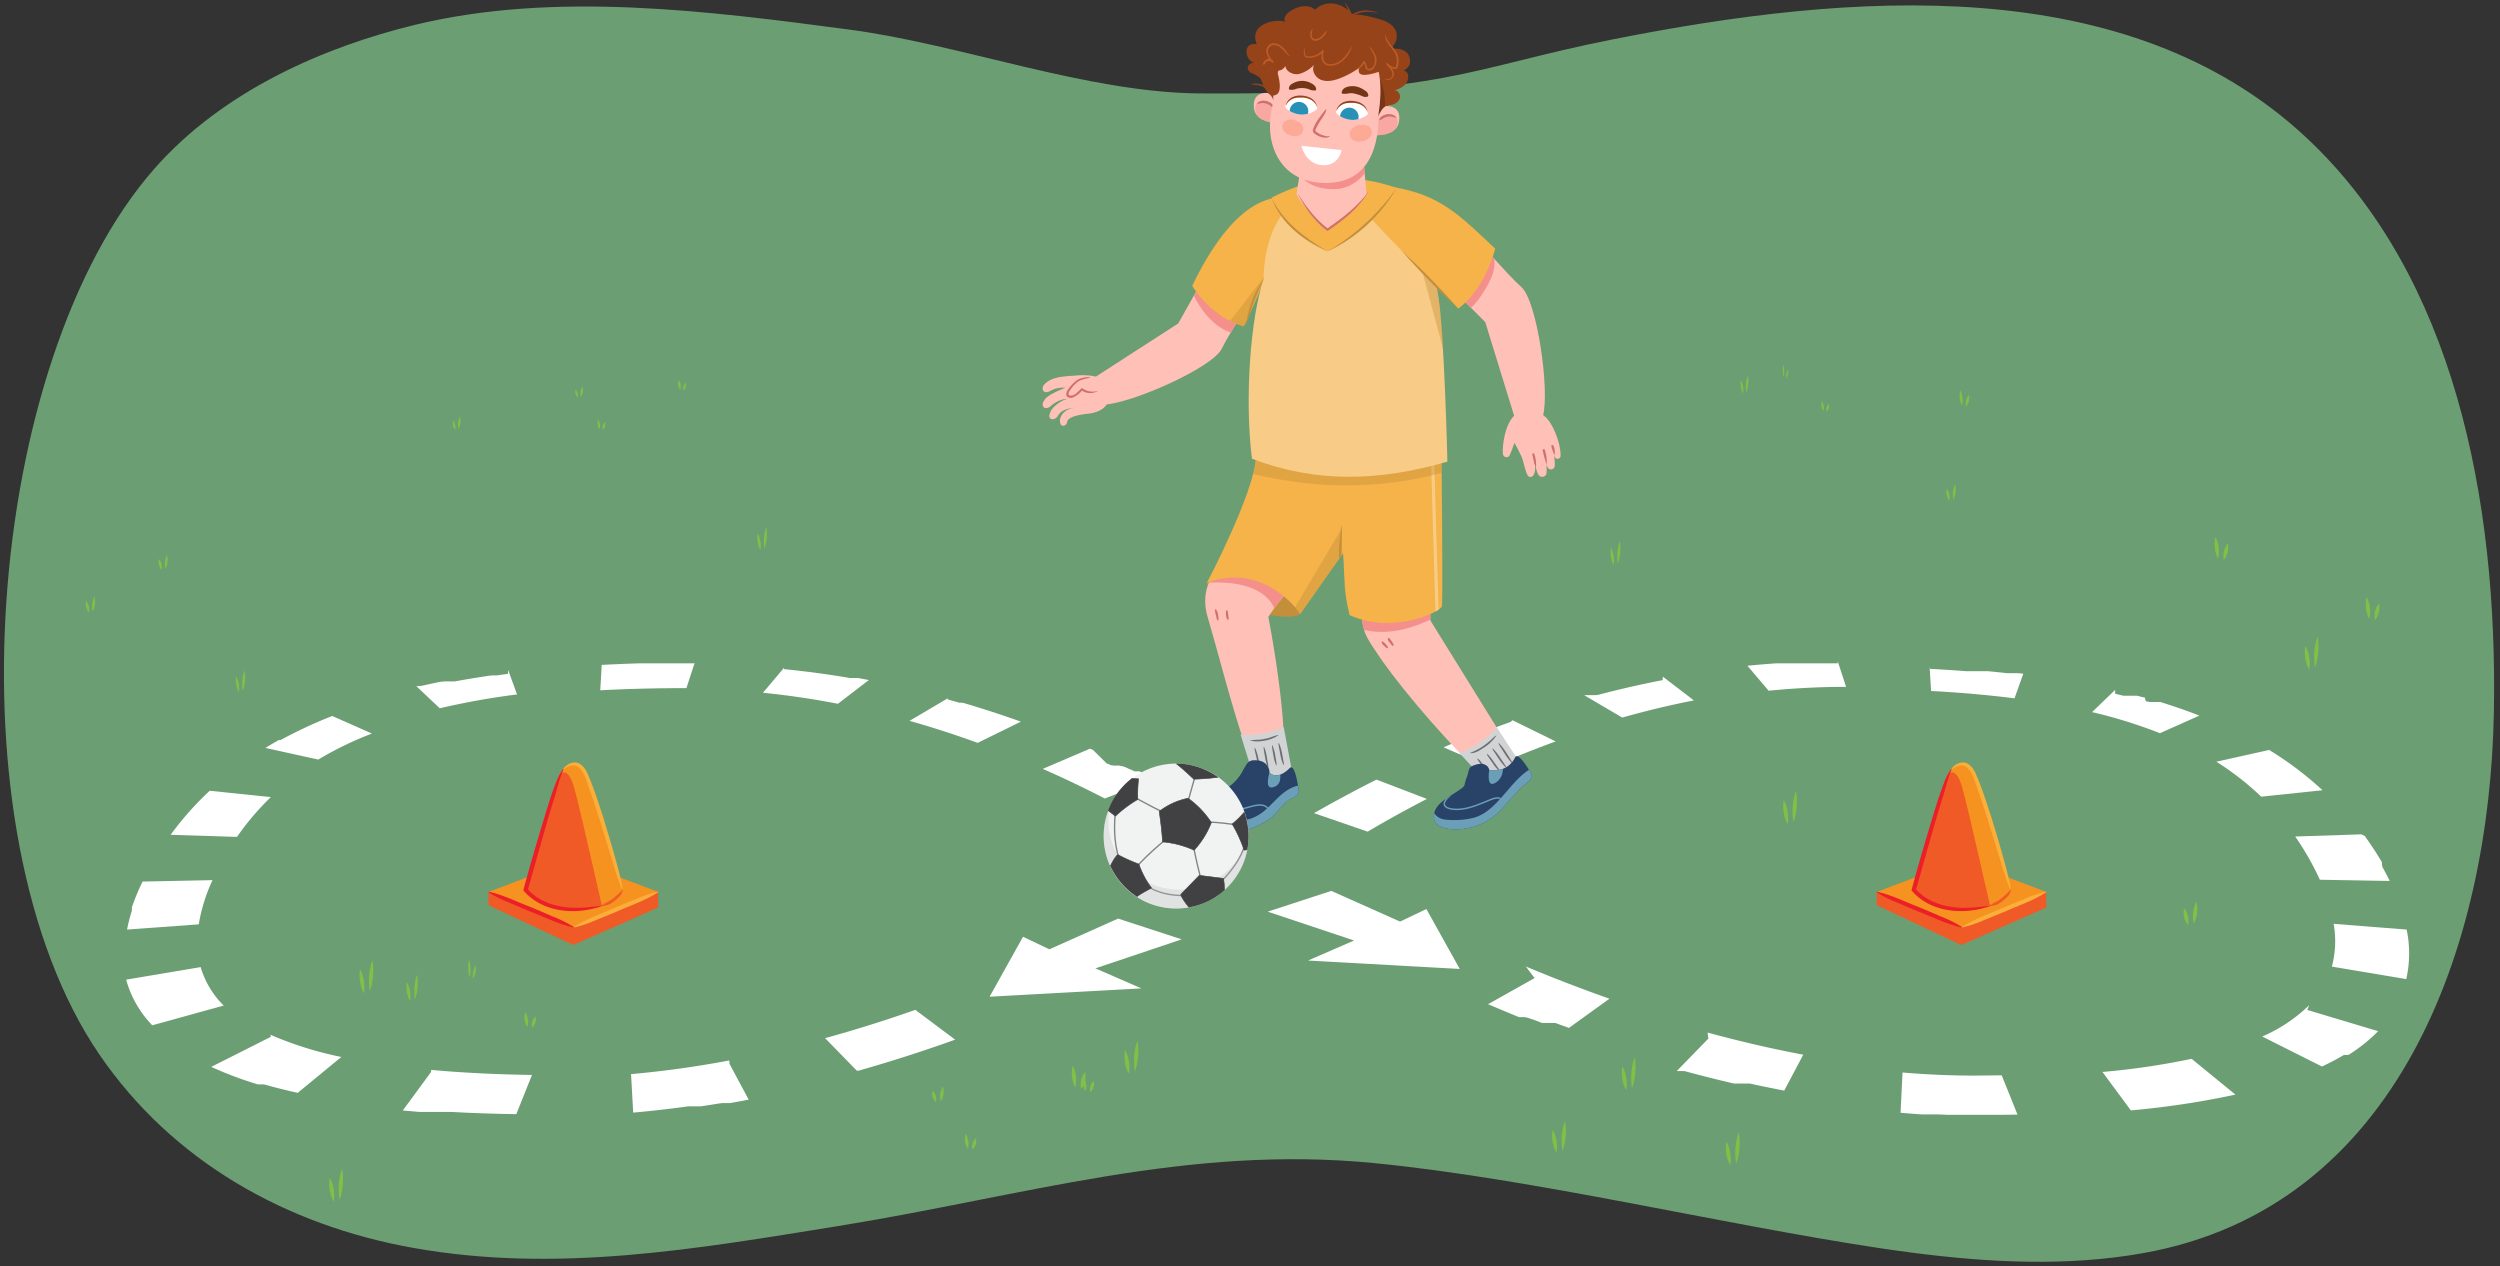 <svg xmlns="http://www.w3.org/2000/svg" xmlns:xlink="http://www.w3.org/1999/xlink" width="760" height="385" viewBox="0 0 760 385"><rect x="0" y="0" width="760" height="385" fill="#333333" stroke="none"/><defs><clipPath id="a"><path d="M126.06,7.58C99.14,14.13,68,27.29,46.88,51.35-4.46,109.81-16,252.8,30.17,320.51c22.3,32.66,57,52,95.46,58.85,43.71,7.8,86.1.3,129.29-6.66,56.35-9.09,105.9-24.78,163.15-19.09,48.32,4.8,105.13,18.55,153.07,25.78q5.19.78,10.39,1.46c23.24,3,47,4.21,70,.1,77.59-13.8,105.31-93.38,106.61-164.41,1.18-64.69-12.12-132.68-56.94-174.63-54.59-51.1-139.18-44.13-210.6-30-44,8.69-51.8,17.06-126.1,16.49C330.3,28.1,292.09,13.48,258.21,9,215.45,3.34,168.53-2.76,126.06,7.58Z" fill="none"/></clipPath><clipPath id="b"><path d="M178.59,236.19l10.63,34.34s-2.15,5.84-14.94,5.84c-11.68,0-14.48-5.84-14.48-5.84l10-34.34s1.39-3.78,4.46-3.8S178.59,236.19,178.59,236.19Z" fill="#f05a26"/></clipPath><clipPath id="c"><path d="M600.59,236.19l10.63,34.34s-2.15,5.84-14.94,5.84c-11.68,0-14.48-5.84-14.48-5.84l10-34.34s1.39-3.78,4.46-3.8S600.59,236.19,600.59,236.19Z" fill="#f05a26"/></clipPath><clipPath id="d"><path d="M394.58,175.92l-15.47-14.43a88.17,88.17,0,0,1-9.35,12.23c-3.48,3.78-4.06,9-2.67,13.76,3.72,12.71,6.91,25.6,11.1,38.17.35,1,1.53,6.52,2.9,6.8,2.15.46,8.8-1.75,8.8-1.75,1.56-7.39-1.95-31-4.32-43.12C388.1,183.44,394.39,176.38,394.58,175.92Z" fill="#ffc0b8"/></clipPath><clipPath id="e"><path d="M434.83,188.62c-.18-5.06.39-15.23.46-15.51L413,174.9l.25,7.39c1.23,9.5.83,9.63,5.12,15.9,4.63,7.2,17.6,23.35,31.88,37.27,1.58,1.54,9.6-6.48,9.6-6.48Z" fill="#ffc0b8"/></clipPath><clipPath id="f"><path d="M443.6,240.18c2.22-1.52,1.26-1.24,2.23-3.7s.29-3.19,2.52-3.93c3.72-1.23,4.41,1.29,4.38,1.57.11,0,5.36,1.09,7.86-3.84,1-2,4.76,4.65,4.83,4.76,1.17,1.94-1.85,3.14-3.46,4.86-2,2.11-3.52,3.88-5.38,6a18.78,18.78,0,0,1-14.74,6.2c-6.22-.29-5.89-3.32-5.94-3.55C435.69,244.51,439.89,242.73,443.6,240.18Z" fill="#294268"/></clipPath><clipPath id="g"><path d="M373.8,239a14,14,0,0,0,4.17-5c1.32-2.31,1.65-3,3.95-2.87,3.82.17,4.1,3.49,4,3.77.1,0,2.12,2.57,6.17-1.42,1.63-1.6,2.67,6.44,2.7,6.58.37,2.37-2.28,2.21-3.94,3.88-2.9,2.91-3.26,4.16-5.72,5.6-6.19,3.63-8.88,3.36-12.24,3-6-.73-5.5-3.94-5.53-4.18C367.42,244,370.19,241.73,373.8,239Z" fill="#294268"/></clipPath><clipPath id="h"><path d="M381.81,88c-.09,1.59-7.63,12.31-10.43,18.05s-27.77,16.8-35.91,16.94L332,115.23l26.17-16.89L366,84.4Z" fill="#ffc0b8"/></clipPath><clipPath id="i"><path d="M447.94,72.33c1.52.53,9.78,10.69,14.56,14.94s8.64,31.29,6.57,39.16l-8.38,1.26-9.17-29.77L440.23,86.61Z" fill="#ffc0b8"/></clipPath><clipPath id="j"><path d="M438.21,138.48s.45,39.1.16,45.76c-.31,1.77-14.94,8.81-28.08,2.75-1.88-7.53-1.4-9.94-2-18.82l-13.05,18.5c-1.92-3.28-12.89-15.45-28.34-9.49,0,0,14.63-27.77,14.91-38.41S438.21,138.48,438.21,138.48Z" fill="#f5b34a"/></clipPath><clipPath id="k"><path d="M394.07,61s-15-8.66-31.63,25.9c0,0,5.59,9.53,15.68,12.3,0,0,7.38-15.16,9.8-23.93A52.61,52.61,0,0,1,394.07,61Z" fill="none"/></clipPath><clipPath id="l"><path d="M406.07,56.91c24.5-.91,29,21.39,31,32.13S440,130.49,440,130.49c-20.6,5.92-40.08,9-59.84,1.42-3.29-14.67-2.21-37.15,4-47C384.13,84.86,383.29,57.74,406.07,56.91Z" fill="none"/></clipPath><clipPath id="m"><path d="M394.14,59.08c2.33,4.49,9.31,10.47,9.31,10.47s9.48-6.15,12-10.47l-1.17-12.62h-18.2Z" fill="#ffc0b8"/></clipPath><clipPath id="n"><path d="M421.63,32.22c2.15.05,4.27,1.18,3.67,4.75s-4.59,4.17-6.74,4.13S419.47,32.18,421.63,32.22Z" fill="#ffc0b8"/></clipPath><clipPath id="o"><path d="M385.23,28.25c-2.14-.13-4.35.82-4.05,4.44s4.24,4.52,6.39,4.66S387.38,28.38,385.23,28.25Z" fill="#ffc0b8"/></clipPath><clipPath id="p"><path d="M400.38,33.09c0,.34-2.63,2-5.17,1.73s-4.51-1.9-4.48-2.29c.16-2.07,2.66-3.43,5.21-3.18S400.56,31.41,400.38,33.09Z" fill="#fff"/></clipPath><clipPath id="q"><path d="M415.79,34.71c0,.33-2.62,2-5.17,1.73s-4.51-1.9-4.48-2.29c.16-2.07,2.66-3.43,5.21-3.18S416,33,415.79,34.71Z" fill="#fff"/></clipPath><clipPath id="r"><ellipse cx="357.54" cy="254.17" rx="21.96" ry="22.1" transform="translate(-74.99 327.38) rotate(-45.02)" fill="none"/></clipPath></defs><g clip-path="url(#a)"><polygon points="777.87 -2.12 -2.48 -6.39 -6.92 392.12 773.53 386.92 777.87 -2.12" fill="#6c9e73"/><path d="M722,188.51a3.6,3.6,0,0,1-.14-.88,6.4,6.4,0,0,1,.16-1.79,5.86,5.86,0,0,1,.65-1.65,3.45,3.45,0,0,1,.52-.69,3.6,3.6,0,0,1,.14.88,6,6,0,0,1-.16,1.79,5.57,5.57,0,0,1-.66,1.65A3.22,3.22,0,0,1,722,188.51Z" fill="#7fc146"/><path d="M720.23,188.08a5.66,5.66,0,0,1-.46-1,9.58,9.58,0,0,1-.52-2.21,9.71,9.71,0,0,1,0-2.28,6.12,6.12,0,0,1,.21-1.07,5,5,0,0,1,.46,1,9.07,9.07,0,0,1,.53,2.21,10.29,10.29,0,0,1,0,2.28A5.56,5.56,0,0,1,720.23,188.08Z" fill="#7fc146"/><path d="M665.16,281.16a3.6,3.6,0,0,0,.14-.88,6,6,0,0,0-.16-1.79,5.86,5.86,0,0,0-.65-1.65,3.11,3.11,0,0,0-.52-.69,3.58,3.58,0,0,0-.14.87,6.08,6.08,0,0,0,.16,1.8,5.8,5.8,0,0,0,.66,1.65A3.22,3.22,0,0,0,665.16,281.16Z" fill="#7fc146"/><path d="M666.94,280.72a5.76,5.76,0,0,0,.46-1,9.58,9.58,0,0,0,.52-2.21,9.71,9.71,0,0,0,0-2.28,5,5,0,0,0-.21-1.07,5,5,0,0,0-.46,1,9.56,9.56,0,0,0-.53,2.21,10.29,10.29,0,0,0,0,2.28A5.33,5.33,0,0,0,666.94,280.72Z" fill="#7fc146"/><path d="M597.69,123.58a2.69,2.69,0,0,1-.1-.61,4.3,4.3,0,0,1,.11-1.25,4.18,4.18,0,0,1,.46-1.15,2.44,2.44,0,0,1,.35-.48,2.49,2.49,0,0,1,.11.61,4.67,4.67,0,0,1-.12,1.25,3.94,3.94,0,0,1-.45,1.15A2.71,2.71,0,0,1,597.69,123.58Z" fill="#7fc146"/><path d="M596.45,123.28a3.94,3.94,0,0,1-.32-.68,6.72,6.72,0,0,1-.36-1.54,6.56,6.56,0,0,1,0-1.59,4,4,0,0,1,.15-.74,3.6,3.6,0,0,1,.32.67,6.23,6.23,0,0,1,.36,1.54,6.57,6.57,0,0,1,0,1.59A4.26,4.26,0,0,1,596.45,123.28Z" fill="#7fc146"/><path d="M27,186.16a2.67,2.67,0,0,0,.1-.6,4.16,4.16,0,0,0-.11-1.23,4,4,0,0,0-.45-1.13,2.55,2.55,0,0,0-.35-.47,2.67,2.67,0,0,0-.1.6,4.16,4.16,0,0,0,.11,1.23,4.23,4.23,0,0,0,.45,1.13A2.17,2.17,0,0,0,27,186.16Z" fill="#7fc146"/><path d="M28.2,185.86a3.33,3.33,0,0,0,.31-.66,6.44,6.44,0,0,0,.36-1.51,6.94,6.94,0,0,0,0-1.57,4,4,0,0,0-.15-.73,3.69,3.69,0,0,0-.32.66,7.26,7.26,0,0,0-.35,1.52,6.85,6.85,0,0,0,0,1.56A3.77,3.77,0,0,0,28.2,185.86Z" fill="#7fc146"/><path d="M138.38,130.65a1.93,1.93,0,0,0,.08-.49,3.39,3.39,0,0,0-.09-1,3.35,3.35,0,0,0-.37-.94,1.81,1.81,0,0,0-.29-.38,1.82,1.82,0,0,0-.08.49,3.39,3.39,0,0,0,.09,1,3.47,3.47,0,0,0,.37.93A1.74,1.74,0,0,0,138.38,130.65Z" fill="#7fc146"/><path d="M139.39,130.41a3.1,3.1,0,0,0,.26-.55,5.2,5.2,0,0,0,.29-1.26,5.64,5.64,0,0,0,0-1.29,3.46,3.46,0,0,0-.12-.61,3.55,3.55,0,0,0-.27.55,5.72,5.72,0,0,0-.29,1.26,5.08,5.08,0,0,0,0,1.29A2.62,2.62,0,0,0,139.39,130.41Z" fill="#7fc146"/><path d="M124.67,304.28a6.32,6.32,0,0,0,.11-1,9.12,9.12,0,0,0-.13-2,7.88,7.88,0,0,0-.54-1.87,3.48,3.48,0,0,0-.43-.78,6.08,6.08,0,0,0-.11,1,9.12,9.12,0,0,0,.13,2,8.65,8.65,0,0,0,.54,1.88A4,4,0,0,0,124.67,304.28Z" fill="#7fc146"/><path d="M126.14,303.78a7.45,7.45,0,0,0,.38-1.1,14.19,14.19,0,0,0,.43-2.5,15,15,0,0,0,0-2.59,9,9,0,0,0-.18-1.22,7.45,7.45,0,0,0-.38,1.1A14.15,14.15,0,0,0,126,300a15,15,0,0,0,0,2.59A8.63,8.63,0,0,0,126.14,303.78Z" fill="#7fc146"/><path d="M72.61,210.39a4.83,4.83,0,0,0,.1-.82,7.68,7.68,0,0,0-.11-1.68,6.56,6.56,0,0,0-.44-1.55,3,3,0,0,0-.36-.65,5,5,0,0,0-.1.82,8.35,8.35,0,0,0,.12,1.68,6.56,6.56,0,0,0,.44,1.55A3.26,3.26,0,0,0,72.61,210.39Z" fill="#7fc146"/><path d="M73.83,210a5.6,5.6,0,0,0,.32-.91A11.84,11.84,0,0,0,74.5,207a12,12,0,0,0,0-2.15,7.24,7.24,0,0,0-.15-1,5.55,5.55,0,0,0-.31.91,12.76,12.76,0,0,0-.37,4.22A6.52,6.52,0,0,0,73.83,210Z" fill="#7fc146"/><path d="M331.48,332a2.08,2.08,0,0,1-.12-.59,3.24,3.24,0,0,1,.13-1.2,3.59,3.59,0,0,1,.54-1.11,2.74,2.74,0,0,1,.43-.47,2.08,2.08,0,0,1,.12.59,3.53,3.53,0,0,1-.14,1.21,3.48,3.48,0,0,1-.54,1.11A2.24,2.24,0,0,1,331.48,332Z" fill="#7fc146"/><path d="M330,331.71a3.41,3.41,0,0,1-.39-.65,5.83,5.83,0,0,1-.43-1.49,5.72,5.72,0,0,1,0-1.54,3.45,3.45,0,0,1,.18-.72,3,3,0,0,1,.38.66,5.28,5.28,0,0,1,.43,1.48,5.34,5.34,0,0,1,0,1.54A3.13,3.13,0,0,1,330,331.71Z" fill="#7fc146"/><path d="M161.78,312.41a2.32,2.32,0,0,1-.11-.59,3.24,3.24,0,0,1,.13-1.2,3.38,3.38,0,0,1,.54-1.11,2.5,2.5,0,0,1,.42-.47,2.08,2.08,0,0,1,.12.59,3.28,3.28,0,0,1-.13,1.21,3.7,3.7,0,0,1-.54,1.11A2.44,2.44,0,0,1,161.78,312.41Z" fill="#7fc146"/><path d="M160.31,312.12a3.74,3.74,0,0,1-.38-.65,5.45,5.45,0,0,1-.43-1.49,5.34,5.34,0,0,1,0-1.54,3.45,3.45,0,0,1,.18-.72,3.63,3.63,0,0,1,.38.66,5.28,5.28,0,0,1,.43,1.48,5.34,5.34,0,0,1,0,1.54A3.45,3.45,0,0,1,160.31,312.12Z" fill="#7fc146"/><path d="M284.48,335a2,2,0,0,0,.12-.59,3.24,3.24,0,0,0-.13-1.2,3.59,3.59,0,0,0-.54-1.11,2.74,2.74,0,0,0-.43-.47,2.08,2.08,0,0,0-.12.59,3.53,3.53,0,0,0,.14,1.21,3.48,3.48,0,0,0,.54,1.11A2.24,2.24,0,0,0,284.48,335Z" fill="#7fc146"/><path d="M286,334.74a3,3,0,0,0,.39-.65,5.83,5.83,0,0,0,.43-1.49,5.65,5.65,0,0,0,0-1.53,3.24,3.24,0,0,0-.18-.72,2.81,2.81,0,0,0-.38.65,5.45,5.45,0,0,0-.43,1.49,5.27,5.27,0,0,0,0,1.53A3,3,0,0,0,286,334.74Z" fill="#7fc146"/><path d="M473.19,350.38a7.71,7.71,0,0,0,.14-1.2,12,12,0,0,0-.16-2.46,9.52,9.52,0,0,0-.66-2.26,4.64,4.64,0,0,0-.51-.95,6.67,6.67,0,0,0-.14,1.21,10.6,10.6,0,0,0,.16,2.45,10.3,10.3,0,0,0,.65,2.27A4.63,4.63,0,0,0,473.19,350.38Z" fill="#7fc146"/><path d="M475,349.79a7.94,7.94,0,0,0,.46-1.34,17.33,17.33,0,0,0,.53-3,18.16,18.16,0,0,0,0-3.12,10,10,0,0,0-.22-1.47,9.32,9.32,0,0,0-.46,1.33,17.4,17.4,0,0,0-.52,3,18.27,18.27,0,0,0,0,3.13A11,11,0,0,0,475,349.79Z" fill="#7fc146"/><path d="M143.77,297.57a4.84,4.84,0,0,1-.05-.72,7.83,7.83,0,0,1,.16-1.45,6.5,6.5,0,0,1,.43-1.33,3,3,0,0,1,.32-.54,4.84,4.84,0,0,1,.05.72,7.06,7.06,0,0,1-.16,1.45,6.5,6.5,0,0,1-.43,1.33A3,3,0,0,1,143.77,297.57Z" fill="#7fc146"/><path d="M142.78,297.16a5.9,5.9,0,0,1-.22-.81,10.13,10.13,0,0,1-.21-1.81,11,11,0,0,1,.07-1.87,6,6,0,0,1,.16-.86,5,5,0,0,1,.23.81,12.05,12.05,0,0,1,.21,1.81,11.91,11.91,0,0,1-.08,1.86A6,6,0,0,1,142.78,297.16Z" fill="#7fc146"/><path d="M702,203.54a7.2,7.2,0,0,0,.14-1.26,11.57,11.57,0,0,0-.16-2.56,10.49,10.49,0,0,0-.65-2.36,5.37,5.37,0,0,0-.51-1,7.75,7.75,0,0,0-.15,1.26,12.3,12.3,0,0,0,.17,2.56,10.49,10.49,0,0,0,.65,2.36A5.37,5.37,0,0,0,702,203.54Z" fill="#7fc146"/><path d="M703.76,202.91a8.47,8.47,0,0,0,.46-1.39,20.61,20.61,0,0,0,.54-6.42,10,10,0,0,0-.21-1.53,8.47,8.47,0,0,0-.46,1.39,18.74,18.74,0,0,0-.52,3.16,19.82,19.82,0,0,0,0,3.26A10,10,0,0,0,703.76,202.91Z" fill="#7fc146"/><path d="M295.66,349.43a2.08,2.08,0,0,1-.12-.59,3.3,3.3,0,0,1,.13-1.21,3.7,3.7,0,0,1,.54-1.11,2.44,2.44,0,0,1,.43-.46,2.6,2.6,0,0,1,.12.59,3.55,3.55,0,0,1-.14,1.21,3.48,3.48,0,0,1-.54,1.11A2.24,2.24,0,0,1,295.66,349.43Z" fill="#7fc146"/><path d="M294.18,349.14a3.63,3.63,0,0,1-.38-.66,5.28,5.28,0,0,1-.43-1.48,5.34,5.34,0,0,1,0-1.54,3.45,3.45,0,0,1,.18-.72,3.63,3.63,0,0,1,.38.66,5.28,5.28,0,0,1,.43,1.48,5.34,5.34,0,0,1,0,1.54A2.84,2.84,0,0,1,294.18,349.14Z" fill="#7fc146"/><path d="M231.17,167.2a5.41,5.41,0,0,0,.1-.87,9.6,9.6,0,0,0-.12-1.79,7.39,7.39,0,0,0-.45-1.64,3.38,3.38,0,0,0-.36-.69,5.66,5.66,0,0,0-.1.88,8.62,8.62,0,0,0,.11,1.78,8,8,0,0,0,.46,1.65A3.11,3.11,0,0,0,231.17,167.2Z" fill="#7fc146"/><path d="M232.4,166.77a5.4,5.4,0,0,0,.32-1,13.89,13.89,0,0,0,.38-4.47,7.47,7.47,0,0,0-.14-1.07,5.86,5.86,0,0,0-.33,1,14.27,14.27,0,0,0-.37,4.47A7.47,7.47,0,0,0,232.4,166.77Z" fill="#7fc146"/><path d="M592.6,152.12a2.85,2.85,0,0,0,.1-.61,4,4,0,0,0-.12-1.25,3.94,3.94,0,0,0-.45-1.15,2.24,2.24,0,0,0-.36-.48,2.85,2.85,0,0,0-.1.61,4,4,0,0,0,.12,1.25,4.18,4.18,0,0,0,.45,1.15A2.24,2.24,0,0,0,592.6,152.12Z" fill="#7fc146"/><path d="M593.84,151.81a3.6,3.6,0,0,0,.32-.67,6.72,6.72,0,0,0,.36-1.54,6.52,6.52,0,0,0,0-1.59,3.82,3.82,0,0,0-.14-.75,3.22,3.22,0,0,0-.32.68,6.21,6.21,0,0,0-.37,1.54,6.52,6.52,0,0,0,0,1.59A3.2,3.2,0,0,0,593.84,151.81Z" fill="#7fc146"/><path d="M49.11,173.24a2.48,2.48,0,0,0,.1-.58,4.12,4.12,0,0,0-.11-1.17,3.65,3.65,0,0,0-.43-1.09,2.12,2.12,0,0,0-.34-.45,2.87,2.87,0,0,0-.09.57,3.82,3.82,0,0,0,.11,1.18,3.76,3.76,0,0,0,.43,1.09A2.32,2.32,0,0,0,49.11,173.24Z" fill="#7fc146"/><path d="M50.28,173a3.48,3.48,0,0,0,.3-.64,6.13,6.13,0,0,0,.35-1.46,6.29,6.29,0,0,0,0-1.5,3.37,3.37,0,0,0-.14-.7,3.48,3.48,0,0,0-.3.64,6,6,0,0,0-.34,1.45,6.34,6.34,0,0,0,0,1.5A4.39,4.39,0,0,0,50.28,173Z" fill="#7fc146"/><path d="M543.44,250.48a8.57,8.57,0,0,0,.14-1.25,13,13,0,0,0-.16-2.57,10.46,10.46,0,0,0-.66-2.36,4.78,4.78,0,0,0-.51-1,7,7,0,0,0-.14,1.25,11.66,11.66,0,0,0,.16,2.57,11,11,0,0,0,.65,2.36A5.08,5.08,0,0,0,543.44,250.48Z" fill="#7fc146"/><path d="M545.21,249.86a8.47,8.47,0,0,0,.46-1.39,18.66,18.66,0,0,0,.53-3.16,21.12,21.12,0,0,0,0-3.27,11,11,0,0,0-.22-1.53,10.44,10.44,0,0,0-.46,1.39,18.91,18.91,0,0,0-.52,3.16,19.94,19.94,0,0,0,0,3.27A12.13,12.13,0,0,0,545.21,249.86Z" fill="#7fc146"/><path d="M676.05,170.23a3.6,3.6,0,0,1-.14-.88,6.32,6.32,0,0,1,.81-3.45,3.38,3.38,0,0,1,.51-.68,3.72,3.72,0,0,1,.15.87,6.11,6.11,0,0,1-.17,1.8,5.8,5.8,0,0,1-.65,1.65A3.67,3.67,0,0,1,676.05,170.23Z" fill="#7fc146"/><path d="M674.27,169.79a5,5,0,0,1-.46-1,9.58,9.58,0,0,1-.52-2.21,9.2,9.2,0,0,1,0-2.28,5.18,5.18,0,0,1,.21-1.08,4.89,4.89,0,0,1,.46,1,9.58,9.58,0,0,1,.52,2.21,9.71,9.71,0,0,1,0,2.28A5.17,5.17,0,0,1,674.27,169.79Z" fill="#7fc146"/><path d="M110.64,301.92a7.2,7.2,0,0,0,.14-1.26,11.57,11.57,0,0,0-.16-2.56,10.72,10.72,0,0,0-.65-2.36,5.37,5.37,0,0,0-.51-1,7.75,7.75,0,0,0-.15,1.26,12.3,12.3,0,0,0,.17,2.56,10.49,10.49,0,0,0,.65,2.36A5.37,5.37,0,0,0,110.64,301.92Z" fill="#7fc146"/><path d="M112.42,301.29a8.47,8.47,0,0,0,.46-1.39,20.61,20.61,0,0,0,.54-6.42,10,10,0,0,0-.21-1.53,8.47,8.47,0,0,0-.46,1.39,18.74,18.74,0,0,0-.52,3.16,19.82,19.82,0,0,0,0,3.26A10,10,0,0,0,112.42,301.29Z" fill="#7fc146"/><path d="M328.66,331a4.29,4.29,0,0,1-.14-.88,6.4,6.4,0,0,1,.16-1.79,5.86,5.86,0,0,1,.65-1.65,3.45,3.45,0,0,1,.52-.69,3.6,3.6,0,0,1,.14.88,6,6,0,0,1-.16,1.79,5.86,5.86,0,0,1-.65,1.65A3.45,3.45,0,0,1,328.66,331Z" fill="#7fc146"/><path d="M326.88,330.57a5.66,5.66,0,0,1-.46-1,9.58,9.58,0,0,1-.52-2.21,9.71,9.71,0,0,1,0-2.28,6.12,6.12,0,0,1,.21-1.07,5,5,0,0,1,.46,1,9.07,9.07,0,0,1,.53,2.21,10.29,10.29,0,0,1,0,2.28A5.56,5.56,0,0,1,326.88,330.57Z" fill="#7fc146"/><path d="M490.57,171.74a5.94,5.94,0,0,0,.1-.9,9.14,9.14,0,0,0-.11-1.83,7.77,7.77,0,0,0-.47-1.7,3.61,3.61,0,0,0-.37-.7,5.73,5.73,0,0,0-.1.9,8.5,8.5,0,0,0,.12,1.83,7.42,7.42,0,0,0,.46,1.7A3.61,3.61,0,0,0,490.57,171.74Z" fill="#7fc146"/><path d="M491.85,171.3a6.84,6.84,0,0,0,.32-1,12.89,12.89,0,0,0,.38-2.27,14,14,0,0,0,0-2.33,6.9,6.9,0,0,0-.15-1.1,6.16,6.16,0,0,0-.33,1,14,14,0,0,0-.37,2.27,14.19,14.19,0,0,0,0,2.34A7.56,7.56,0,0,0,491.85,171.3Z" fill="#7fc146"/><path d="M101.45,365.29a7,7,0,0,0,.14-1.25,12.3,12.3,0,0,0-.16-2.57,11,11,0,0,0-.65-2.36,5.08,5.08,0,0,0-.52-1,7,7,0,0,0-.14,1.25,12.3,12.3,0,0,0,.16,2.57,10.46,10.46,0,0,0,.66,2.36A4.78,4.78,0,0,0,101.45,365.29Z" fill="#7fc146"/><path d="M103.23,364.67a9.82,9.82,0,0,0,.46-1.39,18.74,18.74,0,0,0,.52-3.16,19.82,19.82,0,0,0,0-3.26,10.25,10.25,0,0,0-.21-1.54,8.92,8.92,0,0,0-.46,1.39,19,19,0,0,0-.53,3.16,21.12,21.12,0,0,0,0,3.27A11,11,0,0,0,103.23,364.67Z" fill="#7fc146"/><path d="M343.2,326.37a7.2,7.2,0,0,0,.14-1.26,11.61,11.61,0,0,0-.16-2.56,10.49,10.49,0,0,0-.65-2.36,5,5,0,0,0-.51-1,7.51,7.51,0,0,0-.15,1.25A12.26,12.26,0,0,0,342,323a10.44,10.44,0,0,0,.65,2.37A5.47,5.47,0,0,0,343.2,326.37Z" fill="#7fc146"/><path d="M345,325.75a8.92,8.92,0,0,0,.46-1.39,20.64,20.64,0,0,0,.54-6.43,10.24,10.24,0,0,0-.21-1.53,8.47,8.47,0,0,0-.46,1.39,18.74,18.74,0,0,0-.52,3.16,19.94,19.94,0,0,0,0,3.27A10.24,10.24,0,0,0,345,325.75Z" fill="#7fc146"/><path d="M526,354.26a7.2,7.2,0,0,0,.14-1.26,12.25,12.25,0,0,0-.16-2.56,11,11,0,0,0-.65-2.36,5,5,0,0,0-.52-1,8.6,8.6,0,0,0-.14,1.26,12.93,12.93,0,0,0,.16,2.56,10.17,10.17,0,0,0,.66,2.36A4.72,4.72,0,0,0,526,354.26Z" fill="#7fc146"/><path d="M527.81,353.64a10.44,10.44,0,0,0,.46-1.39,19.09,19.09,0,0,0,.52-3.16,18.89,18.89,0,0,0,0-3.27,10.24,10.24,0,0,0-.21-1.53,8.47,8.47,0,0,0-.46,1.39,20.64,20.64,0,0,0-.54,6.43A10.24,10.24,0,0,0,527.81,353.64Z" fill="#7fc146"/><path d="M494.37,331.37a7.2,7.2,0,0,0,.14-1.26,12.25,12.25,0,0,0-.16-2.56,11,11,0,0,0-.65-2.36,4.71,4.71,0,0,0-.52-1,8.33,8.33,0,0,0-.14,1.25,12.93,12.93,0,0,0,.16,2.56,10.41,10.41,0,0,0,.66,2.37A4.78,4.78,0,0,0,494.37,331.37Z" fill="#7fc146"/><path d="M496.15,330.75a10.44,10.44,0,0,0,.46-1.39,20.64,20.64,0,0,0,.54-6.43,10.24,10.24,0,0,0-.21-1.53,8.47,8.47,0,0,0-.46,1.39,20.64,20.64,0,0,0-.54,6.43A10.24,10.24,0,0,0,496.15,330.75Z" fill="#7fc146"/><path d="M207.78,118.71a1.31,1.31,0,0,1-.08-.4,2.18,2.18,0,0,1,.09-.82,2.25,2.25,0,0,1,.37-.76,1.68,1.68,0,0,1,.29-.32,1.31,1.31,0,0,1,.08.4,2.25,2.25,0,0,1-.09.83,2.56,2.56,0,0,1-.37.76A1.44,1.44,0,0,1,207.78,118.71Z" fill="#7fc146"/><path d="M206.77,118.51a2.09,2.09,0,0,1-.26-.44,3.51,3.51,0,0,1-.29-1,3.74,3.74,0,0,1,0-1,2.3,2.3,0,0,1,.12-.49,2.09,2.09,0,0,1,.26.44,3.6,3.6,0,0,1,.3,1,3.37,3.37,0,0,1,0,1A2.3,2.3,0,0,1,206.77,118.51Z" fill="#7fc146"/><path d="M175.62,120.79a1.31,1.31,0,0,0,.08-.4,2.48,2.48,0,0,0-.09-.83,2.56,2.56,0,0,0-.37-.76,1.68,1.68,0,0,0-.29-.32,1.33,1.33,0,0,0-.08.41,2.22,2.22,0,0,0,.09.82,2.25,2.25,0,0,0,.37.76A1.68,1.68,0,0,0,175.62,120.79Z" fill="#7fc146"/><path d="M176.63,120.59a2.38,2.38,0,0,0,.26-.45,3.51,3.51,0,0,0,.29-1,3.74,3.74,0,0,0,0-1.05,2,2,0,0,0-.13-.49,2.38,2.38,0,0,0-.26.45,3.51,3.51,0,0,0-.29,1,3.37,3.37,0,0,0,0,1A1.75,1.75,0,0,0,176.63,120.59Z" fill="#7fc146"/><path d="M183.27,130.64a1.5,1.5,0,0,1-.09-.4,2.27,2.27,0,0,1,.1-.83,2.34,2.34,0,0,1,.37-.76,1.44,1.44,0,0,1,.29-.31,1.8,1.8,0,0,1,.08.4,2.4,2.4,0,0,1-.09.82,2.45,2.45,0,0,1-.37.76A1.68,1.68,0,0,1,183.27,130.64Z" fill="#7fc146"/><path d="M182.26,130.44A2,2,0,0,1,182,130a3.88,3.88,0,0,1-.3-1,3.71,3.71,0,0,1,0-1,2.29,2.29,0,0,1,.12-.5,2.38,2.38,0,0,1,.26.45,3.84,3.84,0,0,1,.3,1,4.12,4.12,0,0,1,0,1A2.3,2.3,0,0,1,182.26,130.44Z" fill="#7fc146"/><path d="M529.89,119.55a3.6,3.6,0,0,0,.08-.68,5.76,5.76,0,0,0-.09-1.4,5.43,5.43,0,0,0-.37-1.28,2.76,2.76,0,0,0-.29-.53,4.71,4.71,0,0,0-.08.68,6.88,6.88,0,0,0,.09,1.39,5.78,5.78,0,0,0,.37,1.28A2.68,2.68,0,0,0,529.89,119.55Z" fill="#7fc146"/><path d="M530.9,119.21a4.9,4.9,0,0,0,.26-.76,10,10,0,0,0,.3-1.71,10.51,10.51,0,0,0,0-1.77,6.21,6.21,0,0,0-.12-.83,4.51,4.51,0,0,0-.26.75,10.14,10.14,0,0,0-.3,1.72,10.51,10.51,0,0,0,0,1.77A6.21,6.21,0,0,0,530.9,119.21Z" fill="#7fc146"/><path d="M555.29,125.11a1.8,1.8,0,0,1-.08-.4,2.27,2.27,0,0,1,.1-.83,2.43,2.43,0,0,1,.36-.76,1.65,1.65,0,0,1,.3-.31,1.8,1.8,0,0,1,.08.4,2.27,2.27,0,0,1-.1.83,2.45,2.45,0,0,1-.37.76A1.81,1.81,0,0,1,555.29,125.11Z" fill="#7fc146"/><path d="M554.29,124.91a2.09,2.09,0,0,1-.26-.44,4.08,4.08,0,0,1-.3-1,3.71,3.71,0,0,1,0-1,2.3,2.3,0,0,1,.12-.49,2.09,2.09,0,0,1,.26.44,3.84,3.84,0,0,1,.3,1,4.12,4.12,0,0,1,0,1A2.3,2.3,0,0,1,554.29,124.91Z" fill="#7fc146"/><path d="M543,115a2.49,2.49,0,0,1,0-.5,4.94,4.94,0,0,1,.4-1.9,2.17,2.17,0,0,1,.22-.37,3.84,3.84,0,0,1,0,.49,5.35,5.35,0,0,1-.11,1,3.65,3.65,0,0,1-.3.9A1.77,1.77,0,0,1,543,115Z" fill="#7fc146"/><path d="M542.29,114.68a4.4,4.4,0,0,1-.15-.56,6.89,6.89,0,0,1-.15-1.24,9.89,9.89,0,0,1,0-1.27c.05-.36.11-.6.11-.6a3.48,3.48,0,0,1,.16.56,8,8,0,0,1,.14,1.24,7.23,7.23,0,0,1-.05,1.27A3.9,3.9,0,0,1,542.29,114.68Z" fill="#7fc146"/></g><polygon points="200.07 271.14 200.07 275.88 174.26 287.28 148.5 275.18 148.5 271.14 200.07 271.14" fill="#f05a26"/><path d="M200.07,271.14c-.88.18-25.64,10.76-25.64,10.76L148.5,271.15l25.78-9.75Z" fill="#f69220"/><path d="M178.59,236.19l10.63,34.34s-2.15,5.84-14.94,5.84c-11.68,0-14.48-5.84-14.48-5.84l10-34.34s1.39-3.78,4.46-3.8S178.59,236.19,178.59,236.19Z" fill="#f05a26"/><g clip-path="url(#b)"><path d="M170.07,235.63s2.37-3.43,4.44,3.72,9.34,40.51,9.46,39.86,11.13-6.07,11.13-6.07l-15.63-51.32-13.49,5,4.09,8.85" fill="#f69220"/></g><path d="M183,275.3c1-.95,2.3-1.25,3.35-2.13a27.39,27.39,0,0,0,2.85-2.66l.1,0c-.11,1.48-1.4,2.45-2.44,3.33s-2.37,1.61-3.82,1.52l0-.1Z" fill="#f05a26"/><path d="M200.1,271.22c-3.92,2.56-8.37,4-12.59,5.9-2.15.89-4.29,1.77-6.44,2.62a36,36,0,0,1-6.61,2.23l-.06-.15c3.94-2.53,8.37-4,12.6-5.91,2.14-.88,4.28-1.77,6.43-2.62a33.58,33.58,0,0,1,6.61-2.22l.06.15Z" fill="#faaf3a"/><path d="M171.18,233.83c1.08-1.73,3.67-2.84,5.45-1.37,1.65,1.25,2.22,3.33,3,5.13,2.75,7.14,4.88,14.46,7,21.8,4.07,14.3,3.21,14.94-1.09.32-2.25-7.26-4.42-14.57-7-21.71-1.26-3.68-3-7.31-7.24-4.06l-.12-.11Z" fill="#faaf3a"/><path d="M148.53,271.07c4.62,1,8.79,3.19,13.19,4.84,2.15.91,4.31,1.82,6.45,2.76a37,37,0,0,1,6.29,3.15l-.06.15c-4.61-1-8.79-3.18-13.18-4.84-2.16-.91-4.32-1.81-6.46-2.75a34.61,34.61,0,0,1-6.29-3.16l.06-.15Z" fill="#ec1e27"/><path d="M171.3,233.94c-1.14,2.43-2.05,6.48-2.92,9.08-.94,3-1.85,6.12-2.74,9.19l-5.24,18.48-.1-.53c4,4.71,10.74,6.13,16.7,5.77a46.86,46.86,0,0,0,6.21-.71l0,.15c-8,2.91-18.3,2.17-24.12-4.7,1.44-5.51,3.72-13.26,5.37-18.79,1.42-4.6,2.71-9.24,4.47-13.73a17.08,17.08,0,0,1,2.22-4.33l.11.12Z" fill="#ec1e27"/><polygon points="622.07 271.14 622.07 275.88 596.26 287.28 570.5 275.18 570.5 271.14 622.07 271.14" fill="#f05a26"/><path d="M622.07,271.14c-.88.18-25.64,10.76-25.64,10.76L570.5,271.15l25.78-9.75Z" fill="#f69220"/><path d="M600.59,236.19l10.63,34.34s-2.15,5.84-14.94,5.84c-11.68,0-14.48-5.84-14.48-5.84l10-34.34s1.39-3.78,4.46-3.8S600.59,236.19,600.59,236.19Z" fill="#f05a26"/><g clip-path="url(#c)"><path d="M592.07,235.63s2.37-3.43,4.44,3.72,9.34,40.51,9.46,39.86,11.13-6.07,11.13-6.07l-15.63-51.32-13.49,5,4.09,8.85" fill="#f69220"/></g><path d="M605,275.3c1-.95,2.3-1.25,3.35-2.13a27.39,27.39,0,0,0,2.85-2.66l.1,0c-.11,1.48-1.4,2.45-2.44,3.33s-2.37,1.61-3.82,1.52l0-.1Z" fill="#f05a26"/><path d="M622.1,271.22c-3.92,2.56-8.37,4-12.59,5.9-2.15.89-4.29,1.77-6.44,2.62a36,36,0,0,1-6.61,2.23l-.06-.15c3.94-2.53,8.37-4,12.6-5.91,2.14-.88,4.28-1.77,6.43-2.62a33.58,33.58,0,0,1,6.61-2.22l.06.15Z" fill="#faaf3a"/><path d="M593.18,233.83c1.08-1.73,3.67-2.84,5.45-1.37,1.65,1.25,2.22,3.33,3,5.13,2.75,7.14,4.88,14.46,7,21.8,4.07,14.3,3.21,14.94-1.09.32-2.25-7.26-4.42-14.57-7-21.71-1.26-3.68-3-7.31-7.24-4.06l-.12-.11Z" fill="#faaf3a"/><path d="M570.53,271.07c4.62,1,8.79,3.19,13.19,4.84,2.15.91,4.31,1.82,6.45,2.76a37,37,0,0,1,6.29,3.15l-.06.15c-4.61-1-8.79-3.18-13.18-4.84-2.16-.91-4.32-1.81-6.46-2.75a34.61,34.61,0,0,1-6.29-3.16l.06-.15Z" fill="#ec1e27"/><path d="M593.3,233.94c-1.14,2.43-2,6.48-2.92,9.08-.94,3-1.85,6.12-2.74,9.19l-5.24,18.48-.1-.53c4,4.71,10.74,6.13,16.7,5.77a46.86,46.86,0,0,0,6.21-.71l0,.15c-8,2.91-18.3,2.17-24.12-4.7,1.44-5.51,3.72-13.26,5.37-18.79,1.42-4.6,2.71-9.24,4.47-13.73a17.08,17.08,0,0,1,2.22-4.33l.11.12Z" fill="#ec1e27"/><path d="M211.21,201.65H194.64q-6,.18-11.72.48l-.44,7.72c8.2-.44,17-.66,26.19-.66l2.54-7.77Zm-56.79,3.21-3.52.47h0l-.23,0h0l-.24,0h-.82l-.37.05H149q-5.53.81-10.7,1.76h-.52l-.1,0h0l-.2,0h-.72l-.18,0h-.87l-.1,0h-.64l-.42.08h0l-.1,0h-.32c-2.06.41-4.09.85-6.07,1.3h-.15l-.05,0h-.35l-.3.07h-.65l7.13,6.73a227.4,227.4,0,0,1,23.49-4.21l-2.72-7.47ZM101,217.66a139,139,0,0,0-15.57,7.24h0l-.16.09h0l0,0h0l0,0h0l-.07,0h0l0,0h0l0,0h0l-.08,0h0l0,0h-.13l0,0h0l0,0h-.17l0,0h-.11l0,0h0l0,0h0l0,0h0l0,0h0l0,0h0l0,0h0l-.08.05h0l0,0h0l0,0h0l0,0h0l0,0h0l0,0h0l0,0h0l0,0h0l-.19.11h0l-.19.11h0c-1.21.69-2.39,1.39-3.55,2.11l16.05,3.54A104.17,104.17,0,0,1,113.07,223L101,217.66ZM63.75,240.39a93.76,93.76,0,0,0-11.87,13.38l20.16.65a81.37,81.37,0,0,1,10.3-12.11l-18.59-1.92Zm.84,27.17L43.34,268a68.31,68.31,0,0,0-3.25,7.82h0l0,.06h0l0,.05h0l0,0h0V276h0v.37h0v.05h0l0,0v0l0,0h0l0,.05h0l0,.05h0v.05h0v.06h0l0,.06h0l0,.05h0l0,.05h0l0,.06h0a49.82,49.82,0,0,0-1.46,5.74L60.42,281a52.21,52.21,0,0,1,4.17-13.41ZM61,294,38.42,297.8v.06h0v0h0v0h0V298h0v0h0v0h0v0h0v0h0l0,.06h0v0h0v0h0v0h0v0h0v0h0v0h0v0h0v0h0v0h0v0h0v0h0a32.2,32.2,0,0,0,7.87,13.63L68,305.69A27.23,27.23,0,0,1,61,294Zm21.35,21.19-18.13,9.14a109.92,109.92,0,0,0,13.89,5.24h0l0,0h.05l0,0h0l.29.08H79l.13,0h.5l.1,0h.06l0,0h.33l.21.06h.06l0,0h.06l0,0h.06c3.13.9,6.44,1.73,10,2.51l13.25-10.9a108.83,108.83,0,0,1-21.53-6.74Zm48.68,10.71-8.58,11.69,5,.43h0l.36,0h9.36q9.41.53,19.79.68l4.76-11.91c-11-.17-21.36-.69-30.66-1.54Zm90.68-3.52c-10.16,1.91-20.22,3.31-29.87,4.15l.65,11.7c5.59-.49,11.17-1.13,16.7-1.9h0l.27,0h0l.26,0h0l.27,0h.09l.17,0h1.51l.12,0h.15l.18,0h.36l.19,0h0l.27,0h0c1.75-.26,3.5-.54,5.25-.82h0l.54-.09H219l.46-.08h.09l.18,0h.1l.17,0h.1l.16,0h.43l.07,0h.73l.17,0h0l.08,0h0l.17,0h0c1.9-.34,3.8-.68,5.69-1.05l-5.84-10.9ZM278.26,307c-9.14,3.21-18.37,6.11-27.43,8.6l9.65,9.89.06,0h0l.07,0h0l.11,0h0l.06,0h0l.14,0h0l.07,0h0l.23-.06h0l.24-.07h0l.23-.07h0l.24-.07h0c9.88-2.82,19.37-5.91,28.43-9.16L278.26,307Zm53.05-79.38L317,233.74c6.27,2.76,12.62,5.78,18.85,9l15.38-5.87q-2.3-1.16-4.7-2.32h0l-.15-.07h0l-.07,0h0l-.07,0h0l-.07,0h0l-.07,0h0l-.06,0h0l-.06,0h0l-.06,0h0l0,0h0l-.06,0h0l-.05,0,0,0-.05,0h0l-.06,0h0l0,0-.05,0h0l0,0h0l-.05,0,0,0h0l-.05,0,0,0h0l-.07,0,0,0h0l0,0,0,0,0,0-.06,0h0l0,0h0l-.07,0h0l-.07,0h-.07l-.07,0h0l0,0h0l-.07,0h0l-.07,0h0l0,0h0l-.08,0h0l-.13-.07h0l-.08,0h0l-.13-.07h0l-.23-.11h0l-.14-.07h0l-.61-.29h0l-.09,0h0l-.14-.06h0l-.62-.29h0l-.63-.29h0l-.14-.07h0l-.09,0h0l-.29-.13h0l-.09,0h0l-.23-.11h0l0,0h0l-.08,0h0l-.09,0h0l0,0h0l-.08,0h0l0,0h0l-.09,0h0l-.09,0h0l-.13-.06h0l-.13-.06h0l-.07,0h0l-.13-.06h0l-.06,0,0,0,0,0h0l-.06,0h0l0,0,0,0,0,0h0l0,0,0,0,0,0h0l-.06,0h0l-.05,0,0,0h0l0,0h0l0,0h0l-.05,0h0l0,0,0,0-.05,0h0l-.06,0h0l0,0h0l-.06,0h0l-.06,0h0l-.05,0h0l-.07,0h0l-.06,0h0l-.06,0h0l-.06,0h0l0,0h0l-.06,0h0l-.07,0h0l-.06,0h0l-.07,0h0l-.06,0h0l-.06,0h0l-.07,0h0l-.05,0h0l-.06,0h0l-.07,0h0l-.07,0h0l-.07,0h0l-.07,0h0l-.07,0h0l-.07,0h0l-.07,0h0l-.07,0h0l-.15-.07h0l-.08,0h0l-.08,0h0l-.08,0h0l-.07,0h0l-.08,0h0l-.08,0h0l-.15-.07h0l-.64-.29h0l-.16-.07h0l-.08,0h0l-.41-.18h0L332.3,228h0l-1-.43Zm-43.25-15.3-11.56,6.82c6.83,1.93,13.8,4.18,20.71,6.69l13.15-6.45c-5.63-2-11.47-3.91-17.5-5.69h0l-.16-.05h0l-.05,0h0l-.08,0h-.08l-.05,0h-.12l-.07,0h-.11l-.07,0h0l-.06,0h0l-.08,0h0l-.08,0h0l-.08,0h0l-.08,0h0l-.17-.05h0l-3.33-.94ZM238.35,203l-6.42,7.6c7.52.74,15.18,1.87,22.79,3.35l9.41-7.22-3.25-.61h-.07l-.12,0h-.08l-.12,0h-.07l-.12,0h-1.09l-.13,0H259l-.13,0h-.06l-.14,0h-.06l-.14,0h-.05q-9.78-1.68-20.08-2.7ZM333,294.38l14,6.09L300.84,303,311,284.77l8,3.82,20.91-9.34,19.32,6.31Z" fill="#fff"/><path d="M558.67,201.65H540.05c-3,.2-5.92.45-8.83.74l6.45,7.59c7.83-.78,15.75-1.18,23.54-1.18l-2.54-7.77Zm-53.21,5.11c-6.71,1.29-13.23,2.79-19.55,4.45h0l-.18,0h0l-.18.05h0l-.27.07h0l-.09,0h0l-.08,0h0l-.09,0h0l-.08,0h0l-.09,0h0l-.07,0h0l-.08,0h0l-.07,0h0l-.08,0h0l-.06,0h0l-.07,0h0l-.06,0h0l-.07,0h0l-.06,0h0l-.08,0h-.11l-.06,0h-.12l-.06,0h-.12l-.06,0h-.17l-.06,0H483l-.08,0h-.1l-.08,0h-.1l-.08,0h-.11l-.08,0h-.09l-.1,0h-.08l-.17,0h0l-.17,0h0l-.18,0h0l11.58,6.81c7.28-2.06,14.6-3.81,21.77-5.22l-9.43-7.22Zm-46.2,12.7q-6.87,2.46-13.32,5.07h0l-.15.07h0l-.15.06h0l-.14.06h0l-.07,0h0l-.07,0h0l-.07,0h0l-.07,0h0l-.07,0h0l-.06,0h0l-.07,0h-.06l0,0-.06,0h0l0,0-.05,0h0l0,0h0l-.05,0,0,0,0,0h0l-.08,0h0l0,0h0l-.15.06h0q-2.93,1.2-5.74,2.41l14.37,6.13c6.57-2.89,13.2-5.56,19.73-7.93l-13.16-6.45ZM418.46,237c-7.06,3.55-13.41,7-19,10.2l16.31,5.62c5.88-3.48,11.95-6.82,18-9.95L418.46,237Zm48.05,60.34-14.14,7.93q4.22,1.81,8.64,3.62h0l.2.08h0l.2.09h0l.2.08h0l.19.07h0l.1,0h0l.09,0h0l.09,0h0l.08,0h0l.09,0h0l.08,0h0l.09,0h0l.08,0h0l.09,0h0l.07,0h0l.08,0h0l.06,0h0l.09,0,0,0,.06,0,0,0,.07,0,.05,0,0,0,.05,0,.08,0,0,0,0,0h0l.06,0,.07,0,0,0,0,0,.05,0,.07,0h0l.05,0,.07,0,.06,0,0,0,.18.07h0l.18.07h0l.09,0h0l.05,0,0,0,.11,0h0l.06,0h0l.12.05h0l.06,0h0l.2.08h0l.21.08h0l.12.05h0l.07,0h0l.2.08h0l.35.14h0l.07,0h0l.12.05h0l.07,0h0l.13.05h0l.06,0h0l.12.05h0l.2.08h0l.2.08h0l.2.08h0l.21.08h0l.21.08h0l.2.07h0l.21.08h0l.2.08h0l.21.09h0l.2.08h0l.19.08h0l.19.07h0l.13.05h0l.07,0h0l.11,0h0l.06,0h0l.11,0h0l.06,0h0l.1,0h0l.05,0h0l.1,0h0l.05,0,0,0,.1,0,0,0,.05,0h.05l.08,0h0l0,0,0,0,.09,0h0l.05,0,.05,0,.07,0,.05,0h.05l0,0,.07,0,.05,0,.05,0,0,0,.08,0h.05l.05,0,.06,0,.06,0h0l.06,0,0,0,.09,0,.05,0,0,0,.07,0,.06,0,0,0,0,0,.07,0,.06,0,.05,0,0,0,.08,0,0,0,.06,0h0l.08,0,0,0,.06,0h0l.09,0h0l.07,0,0,0,.09,0h0l.07,0h0l.09,0h0l.07,0h0l.09,0,0,0,.07,0h0l.09,0h0l.08,0h0l.09,0h0l.08,0h0l.1,0h0l.08,0h0l.1,0h0l.09,0h0l.1,0h0l.2.08h0l.2.07h0l.2.07h0l.21.08h0l.21.08h0l.22.08h0l.22.08h0l.22.08h0l2.48.89,12.29-8.87c-8.46-3-17-6.27-25.39-9.79Zm52.84,18.38-9.62,9.89h0l.06,0,.07,0H510l.05,0,.07,0,.07,0h.06l.05,0,.07,0h.07l.06,0,.05,0h.06l.09,0h0l.07,0h0l.12,0H511l.05,0,.1,0h.14l.12,0h0l.06,0h0l.12,0h0l.07,0h0l.14,0h0l.08,0h0l.15,0h0l.08,0h0l.24.07h0l.49.13h0c4.14,1.12,8.32,2.18,12.57,3.19h0l.51.12h0l.25.06h0l.24.05h0l.24.06h0l.24.05h0l.23.05h0l.08,0h0l.14,0h0l.07,0h0l.13,0h0l.07,0h0l.11,0h.05l.06,0h0l.1,0h.05l.06,0h.05l.09,0h.06l.06,0h.05l.1,0H529l.06,0h.06l.08,0h.11l.08,0h.06l.07,0h0l.08,0h.06l.07,0h0l.08,0H530l.07,0h.05l.08,0h.05l.08,0h.05l.09,0h0l.1,0h0l.1,0h0l.11,0h0l.11,0h0l.11,0h0l.11,0h0l.11,0h0l.11,0h0l.12,0h0l.11,0h0l.12,0h0l.11,0h0l.12,0h0l.24.05h0l.25.05h0l.25.06h0l.26.06h0c3.14.68,6.31,1.32,9.49,1.93l5.79-10.92c-9.51-1.78-19.31-4.05-29.1-6.73Zm59,10.85-.58,11.71c2.12.18,4.24.35,6.37.49H587l.36,0H588l.64,0H589l3,.13h.19l1,0h.19l.83,0h.29l.73,0h.47l.55,0h9c2.74,0,5.43,0,8.07-.07l-4.8-11.92c-2.82,0-5.75.07-8.69.07-6.95,0-14.18-.32-21.48-.94Zm87.9-4.69a227.23,227.23,0,0,1-27.1,4l8.63,11.68a259.79,259.79,0,0,0,31.78-4.8l-13.31-10.88Zm35.72-16.29a47.07,47.07,0,0,1-14.26,9.51l18.17,9.12q3.46-1.62,6.43-3.37h0l.15-.09h0l0,0h0l0,0h0l0,0h0l.07-.05h0l0,0h.05l0,0h0l.08,0h0l0,0h0l0,0h0l0,0H713l0,0h0l0,0h.09l0,0h0l0,0h0l0,0h0l0,0h.12l0,0h.08v0h.08l.08,0h0l0,0h0l0,0h0l0,0h0l.09-.06H714l0,0h0l.12-.07h0l0,0h0l.15-.1h0l0,0h0a49,49,0,0,0,8.5-6.82h0l0,0h0l0,0h0l.09-.08h0l0,0h0l0,0h0l0,0h0l.08-.09h0l0,0h0l0,0h0l0,0h0v0h.05l0,0,0,0h0v0h0l0,0h0l0,0h0v0h0l0,0h0l0,0h0l-21.57-6.47Zm7.47-24.74a30.44,30.44,0,0,1-.55,13l22.61,3.79a35.14,35.14,0,0,0,.12-15.05l-22.18-1.75Zm8.45-27.21-20.15.66a84.26,84.26,0,0,1,5.12,8.35c.86,1.61,1.66,3.22,2.37,4.79l21.24.37q-1-2.08-2.19-4.19h0l-.09-.16h0l0-.08h0l0-.07h0l0-.07h0l0,0h0l0,0h0l0-.07h0l0,0h0l0,0h0l0,0h0l0,0h0l0,0h0l0,0v0l0,0h0l0,0h0v0h0l0,0h0l0-.07h0l0-.07h0l-.08-.14h0l0-.07h0l0-.07h0l0-.07h0l0-.07h0l0-.07h0l0-.07h0l0-.07h0l0-.07h0l-.05-.07h0l0-.07h0l0-.08h0l0-.07h0q-2.31-3.91-5-7.65h0l0-.06h0l-.05-.06h0l0-.07ZM689.77,228l-16,3.56a85.4,85.4,0,0,1,13.64,10.63L706,240.24l0,0h0l0-.05h0l-.17-.16h0a103.68,103.68,0,0,0-15.93-12ZM643,209.73,636,216.48a149,149,0,0,1,20.62,6.41l12-5.34q-5.62-2.2-11.88-4.14h-.06l0,0h0l-.15,0h0l0,0h-.15l-.1,0h0l0,0H656l-.1,0h-.25l-.05,0h-.26l0,0H655l0,0h-.88l-.12,0h-.19l-.12,0h-.14l-.16-.05h-.14l-.21-.06h-.1l-.22-.06h-.09l-.21-.06h-.1L652,212h-.09l-.18,0h-.09l-.26-.07h-.1l-.22-.06h0l0,0h0l-.58-.16h0l-.31-.08h0l-.05,0h0l-.27-.07h0l-.22-.06h-.09l-.23,0h0l0,0h-.1l-.17,0h-.19l-.12,0h-.2l-.13,0H648l-.11,0h-.24l-.08,0h-.88l-.1,0h-.27l-.06,0h-.22l-.15,0h-.06l-.11,0h0l-.16,0h0l-.05,0h0l-2.51-.6Zm-56.42-7.39.47,7.72c9,.48,17.51,1.23,25.36,2.23l2.67-7.47-1.35-.17h-.21l-.1,0h-2.81l-.28,0h-.12l-.64-.07h0c-1.7-.19-3.42-.36-5.17-.53h-.25l-.41,0h-5.31l-.44,0h-.23c-3.63-.29-7.35-.53-11.18-.73Zm-201.19,74.8,19.32-6.31,20.91,9.33,8-3.81,10.15,18.21L397.65,292l14-6.09Z" fill="#fff"/><path d="M395.2,186.67s-2.24,2.4-15.05-1.06-13.29-8.43-13.29-8.43l8.79-10.61,24.58,7.62Z" fill="#c48f3b"/><path d="M394.58,175.92l-15.47-14.43a88.17,88.17,0,0,1-9.35,12.23c-3.48,3.78-4.06,9-2.67,13.76,3.72,12.71,6.91,25.6,11.1,38.17.35,1,1.53,6.52,2.9,6.8,2.15.46,8.8-1.75,8.8-1.75,1.56-7.39-1.95-31-4.32-43.12C388.1,183.44,394.39,176.38,394.58,175.92Z" fill="#ffc0b8"/><g clip-path="url(#d)"><path d="M387.65,185.84s-1.61-10.27-22.21-8.59l1.78-5.37,26.09,3.23v6.58Z" fill="#f48f8c"/></g><path d="M434.83,188.62c-.18-5.06.39-15.23.46-15.51L413,174.9l.25,7.39c1.23,9.5.83,9.63,5.12,15.9,4.63,7.2,17.6,23.35,31.88,37.27,1.58,1.54,9.6-6.48,9.6-6.48Z" fill="#ffc0b8"/><g clip-path="url(#e)"><path d="M436.58,187.42a2.44,2.44,0,0,1-.28.15c-1.82.94-14.56,8-25.79,2.37l.33-11.06,26-3.81-.32,12.41" fill="#f48f8c"/></g><path d="M455,221.15l6.95,10.5c1.48,2.55-9,8.41-10.59,5.79-.38-.65-7.73-8.57-7.73-8.57A25.91,25.91,0,0,0,455,221.15Z" fill="#d1d3d4"/><path d="M454.93,223.57a12.62,12.62,0,0,1-3.54,3.52c-1.39.86-2.88,2.08-4.62,1.84a19.19,19.19,0,0,0,6.24-3.79c.57-.43,1.3-1.39,1.92-1.57Z" fill="#6d6e71"/><path d="M455.6,225.83a17.83,17.83,0,0,1,2.31,3l1,1.57c.22.39.94,1.32.83,1.71a18.68,18.68,0,0,1-2.31-3l-1-1.58c-.21-.38-.95-1.32-.83-1.7Z" fill="#6d6e71"/><path d="M453.73,227.45a16.45,16.45,0,0,1,2.28,2.82l1,1.49c.22.36.94,1.27.83,1.63a17.32,17.32,0,0,1-2.29-2.82l-1-1.5c-.21-.35-.95-1.27-.82-1.62Z" fill="#6d6e71"/><path d="M452.05,229.11a14.2,14.2,0,0,1,2.17,2.64l1,1.4c.2.33.89,1.22.76,1.54a14.91,14.91,0,0,1-2.16-2.64l-1-1.41c-.2-.32-.91-1.2-.77-1.53Z" fill="#6d6e71"/><path d="M449.18,230.54a5.72,5.72,0,0,1,1.15,1.21c.55.62,1.61,1.92,2.11,2.58.21.31.92,1.17.78,1.51a6.56,6.56,0,0,1-1.15-1.21c-.55-.63-1.61-1.93-2.11-2.59-.22-.31-.93-1.16-.78-1.5Z" fill="#6d6e71"/><path d="M422,193.92c.38,0,.47.26.63.45a7,7,0,0,1,.81,1.2c.09.14.37.6.12.79-.49-.05-.77-.71-1.07-1s-.67-.8-.56-1.37l.07-.05Z" fill="#ce706b"/><path d="M420.1,195c.56,0,.78.5,1.14.8l.43.53c.1.12.42.52.2.74-.48,0-.82-.54-1.15-.8s-.74-.66-.69-1.22l.07-.05Z" fill="#ce706b"/><path d="M443.6,240.18c2.22-1.52,1.26-1.24,2.23-3.7s.29-3.19,2.52-3.93c3.72-1.23,4.41,1.29,4.38,1.57.11,0,5.36,1.09,7.86-3.84,1-2,4.76,4.65,4.83,4.76,1.17,1.94-1.85,3.14-3.46,4.86-2,2.11-3.52,3.88-5.38,6a18.78,18.78,0,0,1-14.74,6.2c-6.22-.29-5.89-3.32-5.94-3.55C435.69,244.51,439.89,242.73,443.6,240.18Z" fill="#294268"/><g clip-path="url(#f)"><path d="M440.84,241.86s-3.13,2.35-1.09,3.57c1.16.7,4.16,1.11,8.48-.4s6.59-3.09,7.92-2.2" fill="none" stroke="#6a9fb7" stroke-miterlimit="10" stroke-width="0.45"/><path d="M431.46,248.8c.18-1.33,3.48-3.33,4.41-2.14-.21-.27.4,2.21,3.66,2.51a25.23,25.23,0,0,0,8.23-.5c7.43-1.88,11.06-11.15,17.6-15,1.88-1.1,4.31.24,3.3,2s-2.9,2.9-4.39,4.3c-1.71,1.63-3.09,3.47-4.71,5.15-3.06,3.17-9.53,7.24-14.32,7.77a32.69,32.69,0,0,1-8.7-.77C434.34,251.72,431.15,251,431.46,248.8Z" fill="#6a9fb7"/><path d="M456.8,232.35s.83,3.75-2.14,5.6-1.93-3.83-1.93-3.83Z" fill="#6a9fb7"/></g><path d="M390.24,221l2.31,12.37c.37,2.93-11.57,4.24-12,1.21-.11-.74-3.42-11.27-3.42-11.27A24.3,24.3,0,0,0,390.24,221Z" fill="#d1d3d4"/><path d="M388.71,223.46a10,10,0,0,1-4.18,1.68,10.25,10.25,0,0,1-4.51,0c1.33-.38,3-.12,4.41-.54,1.42-.13,3.25-1.13,4.28-1.15Z" fill="#6d6e71"/><path d="M388.76,225.81a13.29,13.29,0,0,1,1,3.35l.31,1.71c.06.39.36,1.48.13,1.75a13.17,13.17,0,0,1-1-3.35l-.32-1.71c-.05-.39-.36-1.47-.12-1.75Z" fill="#6d6e71"/><path d="M386.8,226.5a13.4,13.4,0,0,1,.86,3.08l.27,1.56c.05.36.3,1.39.05,1.62a13.38,13.38,0,0,1-.85-3.08l-.28-1.57c0-.35-.31-1.38-.05-1.61Z" fill="#6d6e71"/><path d="M384.25,227a13.49,13.49,0,0,1,.87,3.15l.28,1.6c.05.36.31,1.43.05,1.65a14.2,14.2,0,0,1-.86-3.16l-.29-1.6c0-.35-.31-1.42-.05-1.64Z" fill="#6d6e71"/><path d="M381.5,227.26a13.94,13.94,0,0,1,1,3.11l.36,1.59c.06.36.37,1.41.13,1.64a13.32,13.32,0,0,1-1-3.11l-.36-1.59c-.06-.35-.38-1.4-.12-1.64Z" fill="#6d6e71"/><path d="M373,185.49a.93.93,0,0,1,.3.73l.09.72c0,.54.29.95,0,1.5-.65.17-1.06-2.93-.39-2.95Z" fill="#ce706b"/><path d="M369.52,185.18c.7.53.78,1.76.91,2.57,0,.19.11.87-.21.94-.5-.5-.37-1.11-.6-1.69l-.19-.86c0-.19-.23-.82.09-1Z" fill="#ce706b"/><path d="M373.8,239a14,14,0,0,0,4.17-5c1.32-2.31,1.65-3,3.95-2.87,3.82.17,4.1,3.49,4,3.77.1,0,2.12,2.57,6.17-1.42,1.63-1.6,2.67,6.44,2.7,6.58.37,2.37-2.28,2.21-3.94,3.88-2.9,2.91-3.26,4.16-5.72,5.6-6.19,3.63-8.88,3.36-12.24,3-6-.73-5.5-3.94-5.53-4.18C367.42,244,370.19,241.73,373.8,239Z" fill="#294268"/><g clip-path="url(#g)"><path d="M371,240.59s-1.57,3.21.34,4.65c1.08.82,4,1.45,8.3.13s5.3-.46,6.19.93" fill="none" stroke="#6a9fb7" stroke-miterlimit="10" stroke-width="0.45"/><path d="M363,248.28c.27-1.4,3.64-3.31,4.46-2-.19-.3.23,2.39,3.38,2.92a22.39,22.39,0,0,0,8.08,0c7.39-1.5,9-9.14,16.28-10.51,2.11-.39,3.84,1.86,2.31,3.19s-3.67,1.81-5.53,2.65c-2.14,1-1.3,3.66-3.37,4.74-3.92,2-7.75,4-12.47,4.25-2.72.14-5.8-.71-8.43-1.4C365.57,251.58,362.52,250.59,363,248.28Z" fill="#6a9fb7"/><path d="M389.21,234.17c-.15,1.47.76,4.43-2.28,5.18-2.78.69-.87-5-.87-5Z" fill="#6a9fb7"/></g><path d="M381.81,88c-.09,1.59-7.63,12.31-10.43,18.05s-27.77,16.8-35.91,16.94L332,115.23l26.17-16.89L366,84.4Z" fill="#ffc0b8"/><g clip-path="url(#h)"><path d="M380.06,93s3.83,10.36-5.1,8.27-13.24-14.1-13.24-14.1l.23-2.07Z" fill="#f48f8c"/></g><path d="M447.94,72.33c1.52.53,9.78,10.69,14.56,14.94s8.64,31.29,6.57,39.16l-8.38,1.26-9.17-29.77L440.23,86.61Z" fill="#ffc0b8"/><g clip-path="url(#i)"><path d="M452.3,75.38s4.54,2.94.1,11-7.09,8.38-7.09,8.38l-5.53-4.06Z" fill="#f48f8c"/></g><path d="M438.21,138.48s.45,39.1.16,45.76c-.31,1.77-14.94,8.81-28.08,2.75-1.88-7.53-1.4-9.94-2-18.82l-13.05,18.5c-1.92-3.28-12.89-15.45-28.34-9.49,0,0,14.63-27.77,14.91-38.41S438.21,138.48,438.21,138.48Z" fill="#f5b34a"/><g clip-path="url(#j)"><path d="M435.28,127.24c-.21.51,1.68,61.8,1.68,61.8" fill="none" stroke="#f8cc86" stroke-miterlimit="10" stroke-width="0.96"/><path d="M377,134.57c2.72-.88,5.81.29,8.52.85s5.18.92,7.79,1.25a125,125,0,0,0,16.64,1,97.06,97.06,0,0,0,16.14-1.46c2.7-.47,5.38-1.09,8-1.8,3-.79,5.39-1.66,8.51-.95,3.4.78,3.45,4.84,1.65,7-1.94,2.35-4.93,3-7.74,3.74s-5.95,1.39-8.95,1.88a113.2,113.2,0,0,1-17.92,1.46,112.14,112.14,0,0,1-17.55-1.29q-4.28-.65-8.5-1.56c-3-.63-6.45-1.11-8.59-3.47A4.09,4.09,0,0,1,377,134.57Z" fill="#c48f3b" opacity="0.4"/><path d="M407.83,174.61c-1.43-5-.62-10.26,0-15.31.33,5-.49,10.29,0,15.31Z" fill="#c48f3b"/><path d="M407.74,160.91,392.26,187a29.93,29.93,0,0,0,2.32,3.36c.05-.23,13.62-20.08,13.62-20.25S407.74,160.91,407.74,160.91Z" fill="#c48f3b" opacity="0.4"/></g><path d="M394.07,61s-15-8.66-31.63,25.9c0,0,5.59,9.53,15.68,12.3,0,0,7.38-15.16,9.8-23.93A52.61,52.61,0,0,1,394.07,61Z" fill="#f5b34a"/><g clip-path="url(#k)"><polygon points="384.99 83.31 372.17 99.84 379.86 102.97 384.99 83.31" fill="#c48f3b" opacity="0.4"/></g><path d="M406.07,56.91c24.5-.91,29,21.39,31,32.13s2.94,51.3,2.94,51.3c-20.59,5.92-39.66,6.65-59.42-.89-2.28-18.24-.44-43,3.57-54.59C384.13,84.86,383.29,57.74,406.07,56.91Z" fill="#f8cc86"/><g clip-path="url(#l)"><polygon points="432.29 82.17 439.7 109.81 439.26 88.55 432.29 82.17" fill="#c48f3b" opacity="0.4"/></g><path d="M413.68,63.12s1.24-7.68,9.75-6.27c14.32,2.37,20.09,8.38,31.1,18.73,0,0-2.79,12-11.21,18.24L426.07,76.19C421.19,71.21,413.68,63.12,413.68,63.12Z" fill="#f5b34a"/><path d="M403.61,76.43a56.23,56.23,0,0,0,21-19.3c-13.62-4.65-25.34-3.6-38.08,3C390.08,68.25,396.74,72.82,403.61,76.43Z" fill="#f5b34a"/><path d="M386.54,60.15c3.6,7.3,10.21,12.25,17.07,16.28-7.31-3.2-14.3-8.54-17.07-16.28Z" fill="#c48f3b"/><path d="M403.61,76.43a68.72,68.72,0,0,0,21-19.3,48,48,0,0,1-21,19.3Z" fill="#c48f3b"/><path d="M443.32,93.82a222.49,222.49,0,0,1-17.25-17.63,224.2,224.2,0,0,1,17.25,17.63Z" fill="#c48f3b"/><path d="M378.81,99.23a28.88,28.88,0,0,1,5.32-14.37,82,82,0,0,0-5.32,14.37Z" fill="#c48f3b"/><path d="M419.19,33.68c.82,1.08,3,.67,3.82-.45a1.8,1.8,0,0,1-1-1.3,3.53,3.53,0,0,0,3.42-1.72c.58-1.24-.4-3-1.72-2.69A7.81,7.81,0,0,0,427,25.86,3.31,3.31,0,0,0,428,22.59a2,2,0,0,0-2.85-1.07,3,3,0,0,0,3.37-2,3.53,3.53,0,0,0-1.17-3.78,5,5,0,0,0-4-.83L422.92,12a2.16,2.16,0,0,0-.4-1.12c-.57-.64-1.68-.33-2.42.18a10,10,0,0,0-3.29,4.3,19.28,19.28,0,0,0-1.7,8.59c.07,2.06.48,4.16-.1,6.17-.53,1.84-.31,1.93-1.18,3.45C415,33.16,417.63,31.62,419.19,33.68Z" fill="#96431a"/><path d="M385.49,23.28S385,39.2,389,43s24.92,2.95,24.92,2.95,10.25-7.06,6.19-20.52C417.68,17.28,389.47,21.48,385.49,23.28Z" fill="#753616"/><path d="M385.15,29.88c1.28-3.76-1.77-6.64-5-7.8-1.7-1.26-.55-3.21,1.38-3-2.95-.17-4.12-6.47.55-5.64-2.56-6,5.27-7.87,8.63-6.83-1.66-2.54,5.92-6.69,9-3.68,4.39-3.87,9.5-1,11.08,1.18,2.92,2.24,4.62,2.92,4.1,7.68s-5.77,6.74-9.14,9.38C397.34,30.19,396.72,29.62,385.15,29.88Z" fill="#96431a"/><path d="M394.14,59.08c2.33,4.49,9.31,10.47,9.31,10.47s9.48-6.15,12-10.47l-1.17-12.62h-18.2Z" fill="#ffc0b8"/><g clip-path="url(#m)"><path d="M416.11,50.9s-3.4,6.52-10.43,6.6-10.05-3.12-11.75-5.86S416.11,50.9,416.11,50.9Z" fill="#f48f8c"/></g><path d="M421.63,32.22c2.15.05,4.27,1.18,3.67,4.75s-4.59,4.17-6.74,4.13S419.47,32.18,421.63,32.22Z" fill="#ffc0b8"/><g clip-path="url(#n)"><ellipse cx="420.97" cy="38.44" rx="4.59" ry="2.94" transform="translate(80.5 288.99) rotate(-41.57)" fill="#f48f8c" opacity="0.5"/></g><path d="M424.38,35.76c-1-.06-1.6-.59-2.59-.27-1.16.21-1.4.69-2.36,1.09l-.09,0c-.09-.67.45-1,.85-1.3,1.28-.8,3.28-.92,4.24.43l-.05.09Z" fill="#ce706b"/><path d="M385.23,28.25c-2.14-.13-4.35.82-4.05,4.44s4.24,4.52,6.39,4.66S387.38,28.38,385.23,28.25Z" fill="#ffc0b8"/><g clip-path="url(#o)"><ellipse cx="385.38" cy="34.5" rx="2.94" ry="4.59" transform="translate(83.19 276.14) rotate(-43.76)" fill="#f48f8c" opacity="0.5"/></g><path d="M382.16,31.46c1.07-1.27,3-1,4.26-.09.37.34.89.71.74,1.37l-.1,0c-.54-.2-.7-.55-1.1-.75a4,4,0,0,0-2.38-.67,4.67,4.67,0,0,1-1.38.2l0-.09Z" fill="#ce706b"/><path d="M387.07,31.13c-3.16,11.12,1.1,23.14,13.57,24.37,13.65,1.35,18.64-8.28,18.45-21,2.51-15.68-3.42-25.25-13.66-26.26S386.58,19.43,387.07,31.13Z" fill="#ffc0b8"/><path d="M390.44,37a3.43,3.43,0,0,1,3.92-.06l.16,0a2.63,2.63,0,0,1,1.09.73,2.26,2.26,0,0,1,.35,2.5c-.73,1.47-2.73,1.44-4,.88a4.09,4.09,0,0,1-1.67-1.2A2.15,2.15,0,0,1,390.44,37Z" fill="#fca995"/><path d="M410.4,40.19A3.54,3.54,0,0,1,413.85,38l.16,0a2.77,2.77,0,0,1,1.37.06,2.33,2.33,0,0,1,1.64,2c.15,1.69-1.64,2.73-3.11,2.95a4.28,4.28,0,0,1-2.13-.18A2.22,2.22,0,0,1,410.4,40.19Z" fill="#fca995"/><path d="M415.84,29.34c-1.1.37-1.6-.11-2.25-.33a12.29,12.29,0,0,0-1.81-.54c-1.37-.4-2.3.24-3.74,0l-.18-.19c.09-2,2.85-2.27,4.37-2a6.89,6.89,0,0,1,2.26.94c.65.43,1.37.71,1.49,1.87l-.14.23Z" fill="#753616"/><path d="M403.2,33.14c0,1.07-.92,2.14-1.41,3a17,17,0,0,0-1.93,3.4c0,.23,0,.24.15.41a6.64,6.64,0,0,0,2.73,1.33,1.87,1.87,0,0,0,1.47,0l.08.07a1.78,1.78,0,0,1-1.64.49,5.7,5.7,0,0,1-3.16-1.34,1.17,1.17,0,0,1-.39-1,11.91,11.91,0,0,1,2-3.71,26.17,26.17,0,0,1,2-2.59l.1,0Z" fill="#ce706b"/><path d="M400.38,33.09c0,.34-2.63,2-5.17,1.73s-4.51-1.9-4.48-2.29c.16-2.07,2.66-3.43,5.21-3.18S400.56,31.41,400.38,33.09Z" fill="#fff"/><g clip-path="url(#p)"><path d="M397.71,34.09A2.83,2.83,0,1,1,395.17,31,2.83,2.83,0,0,1,397.71,34.09Z" fill="#2891b5"/></g><path d="M400.27,32.4l0-.12-.17-.35a2.8,2.8,0,0,0-.31-.49,2.76,2.76,0,0,0-.23-.27l-.26-.27a5.24,5.24,0,0,0-.68-.51l-.4-.21-.44-.18-.48-.15c-.16,0-.33-.06-.5-.11a4.63,4.63,0,0,0-.52-.07l-.27,0h-.26a5.55,5.55,0,0,0-.56,0l-.5,0-.51.05-.48.09-.45.14c-.14.06-.29.11-.42.18a4.08,4.08,0,0,0-.71.44,5.39,5.39,0,0,0-.54.5,4.7,4.7,0,0,0-.35.46l-.19.34-.05.12h-.06s0-.05,0-.14a3,3,0,0,1,.12-.38,3.67,3.67,0,0,1,.29-.54,3.32,3.32,0,0,1,.49-.62,4,4,0,0,1,.73-.59c.14-.09.3-.15.46-.24l.5-.19.53-.14.56-.08a6.41,6.41,0,0,1,1.16,0,2.76,2.76,0,0,1,.57.06,3.78,3.78,0,0,1,.57.1c.18.05.37.08.55.14l.51.19.48.24c.15.1.3.18.43.28a3.92,3.92,0,0,1,.69.65,3.31,3.31,0,0,1,.43.65,2.81,2.81,0,0,1,.24.57,2.1,2.1,0,0,1,.12.52Z" fill="#96431a"/><path d="M415.79,34.71c0,.33-2.62,2-5.17,1.73s-4.51-1.9-4.48-2.29c.16-2.07,2.66-3.43,5.21-3.18S416,33,415.79,34.71Z" fill="#fff"/><g clip-path="url(#q)"><path d="M413,35.84a2.82,2.82,0,1,1-2.53-3.09A2.83,2.83,0,0,1,413,35.84Z" fill="#2891b5"/></g><path d="M415.68,34a1.11,1.11,0,0,1-.05-.13c0-.08-.1-.2-.17-.34a2.31,2.31,0,0,0-.31-.49,1.84,1.84,0,0,0-.23-.27,3.25,3.25,0,0,0-.26-.27A5.12,5.12,0,0,0,414,32l-.41-.21-.44-.18-.48-.15c-.16,0-.33-.06-.5-.11s-.35-.05-.52-.08l-.26,0h-.27a5.36,5.36,0,0,0-.55,0l-.51,0-.5.05-.49.09-.45.14c-.14.06-.29.11-.42.18a3.55,3.55,0,0,0-.71.44,4.43,4.43,0,0,0-.54.5,3.75,3.75,0,0,0-.35.46,2.34,2.34,0,0,0-.18.34l-.06.12h-.06l0-.14a2,2,0,0,1,.12-.38,2.81,2.81,0,0,1,.28-.54,3.32,3.32,0,0,1,.49-.62,3.76,3.76,0,0,1,.74-.59c.13-.09.29-.15.45-.24l.5-.19.53-.14.56-.08a6.43,6.43,0,0,1,1.16,0,2.69,2.69,0,0,1,.57.06,3.57,3.57,0,0,1,.57.1,5.54,5.54,0,0,1,.55.14l.52.19.48.24.43.28a4.66,4.66,0,0,1,.68.64,4.44,4.44,0,0,1,.44.66,3.39,3.39,0,0,1,.23.57,2.1,2.1,0,0,1,.12.52Z" fill="#96431a"/><path d="M391.82,27.07c0-1.21.91-1.59,1.66-1.95a5.61,5.61,0,0,1,5.09.17c.74.4,1.55.88,1.55,2l-.18.2a3.84,3.84,0,0,1-2.16-.42,6.91,6.91,0,0,0-3.61-.11,3.49,3.49,0,0,1-2.17.29l-.18-.2Z" fill="#753616"/><path d="M407.85,45.63l-12.21-1.3s1.18,5.54,6.29,5.89S407.85,45.63,407.85,45.63Z" fill="#fff"/><path d="M419.43,5.84c2.15.62,4.56,1.86,5.12,4.21A4.66,4.66,0,0,1,422,15.11a9.26,9.26,0,0,1-5.74.38,14,14,0,0,1-6.56-2.7c-2.43-2-4.56-6.1-1.84-7.72S416.58,5,419.43,5.84Z" fill="#96431a"/><path d="M413.29,20.53a25.18,25.18,0,0,1-6.09,3.32c-1.79.66-3.8,1.12-5.58.43s-3.05-2.91-2.12-4.58a10.1,10.1,0,0,1-4.58,2.79c-1.79.34-3.95-.67-4.19-2.46a2.4,2.4,0,0,1-3.24,1.19A3.42,3.42,0,0,1,385.74,18a6.21,6.21,0,0,1,1.52-3.53c3-3.69,7.76-7,12.45-7.73a18.68,18.68,0,0,1,14.4,4.4c1.82,1.63,3.54,3.4,5.35,5,1.53,1.38,1.79,4.9,1.79,4.9S411.45,25.23,413.29,20.53Z" fill="#96431a"/><path d="M408.44,6.87a8.28,8.28,0,0,1,10.35-2.95V4a10.08,10.08,0,0,0-10.34,2.9Z" fill="#96431a"/><path d="M411.5,7.33A47.06,47.06,0,0,0,408.74.68a11,11,0,0,1,2.76,6.65Z" fill="#96431a"/><path d="M386.62,27.78a19.9,19.9,0,0,0-3-1.51c-1-.5-2.78-.38-3.32-.74a6.58,6.58,0,0,1,5.1,1c.35.21,1.31.85,1.25,1.26Z" fill="#8c4219"/><path d="M411.85,21.31a6.48,6.48,0,0,0,2.61-2.68.24.24,0,0,1,.32-.1,2.23,2.23,0,0,1,.65,1.49c.3,1.71,2.13.58,2.38-.65a4,4,0,0,0-.21-2.67c-.31-.88-1-1.7-1.31-2.58a7.23,7.23,0,0,1,1.74,2.4,3.92,3.92,0,0,1-.51,4.35,1.44,1.44,0,0,1-2.59-.75,1.89,1.89,0,0,0-.43-1.19l.38-.07a4.53,4.53,0,0,1-3,2.51s-.05,0,0-.06Z" fill="#bc5b26"/><path d="M411.06,14.05c-.92,2.94-3.43,6-6.77,5.95a2.55,2.55,0,0,1-2.57-2.66,7.93,7.93,0,0,1,.25-1.91l.44.23a6.13,6.13,0,0,1-5.17,1.88.85.85,0,0,1-.58-.36,4,4,0,0,1-.11-2.82,9.89,9.89,0,0,0,.26,2.16c.09.36.2.58.51.6A5.78,5.78,0,0,0,402,15.31a.25.25,0,0,1,.36,0,.25.25,0,0,1,.08.24c-.81,3,.62,4.69,3.58,3.66,2.39-.77,3.75-3.35,5-5.14Z" fill="#bc5b26"/><path d="M403.36,9.3c-.3,2.17-4.43,4.92-5.07,1.53a2.82,2.82,0,0,1,.79-2.2,0,0,0,0,1,.06,0,6.66,6.66,0,0,0-.37,2.11A1.15,1.15,0,0,0,400,11.88c1.61-.14,2.37-1.81,3.34-2.58Z" fill="#bc5b26"/><path d="M392.17,17.27c-1.68-1.24-2.85-3.84-5.24-3.53A1.88,1.88,0,0,0,385.51,16a5.55,5.55,0,0,0,1.63,2.74l-.45.3a1.12,1.12,0,0,0-1.47-.37c-1.73,1.11-.73,4,1,4.64l-.3.35c-.17-.33-.77-.26-1.08,0-.72.77.17,1.94.86,2.49a6.53,6.53,0,0,1,1.18,1.17s0,.07,0,0c-.8-.78-2-1.16-2.47-2.24a1.43,1.43,0,0,1,1-2.2,1,1,0,0,1,.93.43.24.24,0,0,1-.29.35c-2.12-.77-3.26-4.19-1.08-5.56a1.63,1.63,0,0,1,2.2.61.27.27,0,0,1-.45.3,6.05,6.05,0,0,1-1.73-3,2.39,2.39,0,0,1,1.86-2.84c2.57-.34,4.14,2.44,5.31,4Z" fill="#bc5b26"/><path d="M421.19,10.42c.35,2.52,2.74,3.86,3.65,6.16a6.05,6.05,0,0,1,.12,3.74c-.57,1.54-2.82.1-3.45-.75l.43-.27c.54,1.06,1.89,1.86,1.82,3.26s-1.86,2.47-2.88,1.3a0,0,0,0,1,.05-.05,1.5,1.5,0,0,0,2.37-1.27c0-1.26-1.27-1.92-1.81-3a.25.25,0,0,1,.42-.27A3.24,3.24,0,0,0,424,20.45c.25,0,.32-.05.4-.3a5.42,5.42,0,0,0-.07-3.38c-.71-2.1-3.72-4-3.17-6.35Z" fill="#bc5b26"/><path d="M388.48,22.51a3.53,3.53,0,0,0-.74-1.56,3.89,3.89,0,0,0-1.92-.93,7,7,0,0,0-4.32-.22L384.12,26c.62,1.49,2.06,3.92,4,2.7C389.75,27.71,388.84,23.9,388.48,22.51Z" fill="#96431a"/><path d="M394.31,58.58c2.63,4.06,5.54,8.13,9.45,11h-.37c4.67-3.3,9.35-6.78,12.72-11.48-2.89,5.05-7.63,8.76-12.35,12l-.2.13-.18-.14c-4-3-6.81-7.19-9.07-11.55Z" fill="#ce706b"/><path d="M461.83,125.39c-4.24,1.59-5.29,10.57-4.9,12.75a1.07,1.07,0,0,0,2,.27,34.42,34.42,0,0,0,1.44-3.82,46.65,46.65,0,0,1,2.26,4.45c.69,1.74,1,4.19,1.82,5.53a1,1,0,0,0,1.68-.07c.8-1.31.56-2.74.39-4.23.41,1.59.58,3.54,1.39,4.35a1.37,1.37,0,0,0,2.21-.59,12.49,12.49,0,0,0-.12-3.38,3.79,3.79,0,0,0,.7,1.75,1.16,1.16,0,0,0,1.93-.67,15.07,15.07,0,0,0-.6-5h0a7.49,7.49,0,0,0,.71,2.37.92.92,0,0,0,1.66-.38c.2-3.39-2.2-10.24-5-12.3S466.07,123.8,461.83,125.39Z" fill="#ffc0b8"/><path d="M466.87,142c-.67-1.23-.7-2.7-1.11-4l.56-.24a9.77,9.77,0,0,1,.64,4.19l-.09,0Z" fill="#ce706b"/><path d="M470.12,141.1a34.21,34.21,0,0,1-1.19-4.41l.56-.2a10.81,10.81,0,0,1,.71,4.59l-.08,0Z" fill="#ce706b"/><path d="M472.5,138.26a17.31,17.31,0,0,1-.95-2.79l.57-.22a4.45,4.45,0,0,1,.46,3Z" fill="#ce706b"/><path d="M326.16,114.24c-4.25.21-7.12.79-8.8,2.78-.95,1.13-.23,3,1.92,1.83a7.59,7.59,0,0,1,4.68-.94c-.49.06-6,2.25-6.56,3.93-1.08,1.19-.09,3.12,1.86,1.76a8.64,8.64,0,0,1,5.39-2.41c-2,.44-5.14,2.76-5.43,4.35-1,2.32,1.55,2.43,2.42.81,1.15-2.2,4.65-2.33,4.69-2.28-2.78.27-4.24,2.63-4.1,3.91,0,2.13,2,1.65,2.17.32.26-2,5.63-2.44,6.86-2.59,5.65-.89,5.82-4.2,6-5.44C338.28,112.54,327,114.2,326.16,114.24Z" fill="#ffc0b8"/><path d="M331.5,114.83a13.66,13.66,0,0,0-3.49,1,9.27,9.27,0,0,0-2.5,2.53c-.67.78-1.21,2.13.39,1.86,1.22-.31,2.07-1.42,3-2.3a5.28,5.28,0,0,0,4.76.92l0,.07a4.5,4.5,0,0,1-5-.36h.4A7.07,7.07,0,0,1,326,120.9c-.73.21-1.85-.08-1.86-1A2.77,2.77,0,0,1,325,118a9.56,9.56,0,0,1,2.78-2.67c.87-.41,3-1,3.73-.5Z" fill="#ce706b"/><ellipse cx="357.54" cy="254.17" rx="22.03" ry="22.03" transform="translate(-74.99 327.33) rotate(-45.01)" fill="#f1f2f2"/><g clip-path="url(#r)"><path d="M354.56,247.39c-5.29-2.47-11.5-6.07-11.5-6.07l-3.82,3.73c-.62,5.58-.72,10.83,1,16.18l8.33,8.06c5.58,3.68,12.77,2.9,12.77,2.9l10.09-4.35c4.23-4.42,7.55-9.52,7.54-14.87l-1.31-2s-10.67-1.58-12.24-.9-9.06,3.49-9.06,3.49-7.39,5.83-11.11,10.31" fill="none" stroke="#808285" stroke-miterlimit="10" stroke-width="0.42"/><path d="M366.06,270.62s-1.39-3.9-3.45-14.31l-1.54-12.38,2.42-8.6" fill="none" stroke="#808285" stroke-miterlimit="10" stroke-width="0.42"/><path d="M380,252c.62,8.27-3.44,20.06-11.21,24.63-10.85,6.38-28.52,1.28-34.82-9.32-4.46-7.5-.18-18.34,4.38-25.27a20.9,20.9,0,0,0,1.56,18.12A21.84,21.84,0,0,0,380,252Z" fill="#bcbcbc" opacity="0.3"/><path d="M368.25,250.06a26.67,26.67,0,0,1-5.24,8.4,29.26,29.26,0,0,0-9.6-2.52c-.21-3.6-.64-6.53-1-9.27a21.21,21.21,0,0,1,8.76-4A27.62,27.62,0,0,1,368.25,250.06Z" fill="#414042" stroke="#414042" stroke-linecap="round" stroke-linejoin="round" stroke-width="0.18"/><path d="M339.92,259.86a51,51,0,0,0,6.29,2.82,27,27,0,0,0,3.85,7.26c-2.42,1.32-4.54,2.47-5.39,3.49-.79,1.22-5.35-3.6-7.44-8.67C336.88,263.91,339.5,259.52,339.92,259.86Z" fill="#414042" stroke="#414042" stroke-linecap="round" stroke-linejoin="round" stroke-width="0.18"/><path d="M346.12,236.78a44.74,44.74,0,0,0-.23,6.24,36.71,36.71,0,0,0-6.8,5.09l-3.21-2.49c.38-3.53,2.69-5.9,5.26-9.07C341.23,236.45,346.12,236.78,346.12,236.78Z" fill="#414042" stroke="#414042" stroke-linecap="round" stroke-linejoin="round" stroke-width="0.18"/><path d="M359,271.85l5.59-5.74,7.37.94c.28,1.43.55,6.18-.28,6.12-.43,0-4,3.46-8.88,3.66C362.29,277.34,358.63,272.35,359,271.85Z" fill="#414042" stroke="#414042" stroke-linecap="round" stroke-linejoin="round" stroke-width="0.18"/><path d="M378.21,258.46a41.28,41.28,0,0,0-3.63-7.95,29.64,29.64,0,0,0,4.81-5l3.8,1.59c1,3.95.59,6.16-.91,10.53C382.23,257.75,378.21,258.46,378.21,258.46Z" fill="#414042" stroke="#414042" stroke-linecap="round" stroke-linejoin="round" stroke-width="0.18"/><path d="M370.66,236.24a70.37,70.37,0,0,1-7.74.63s-3.48-3.31-5.23-4.61l2.32-3.64c3.72-.31,5.62.37,9.27,2.34C369.39,231,370.66,236.24,370.66,236.24Z" fill="#414042" stroke="#414042" stroke-linecap="round" stroke-linejoin="round" stroke-width="0.18"/></g></svg>